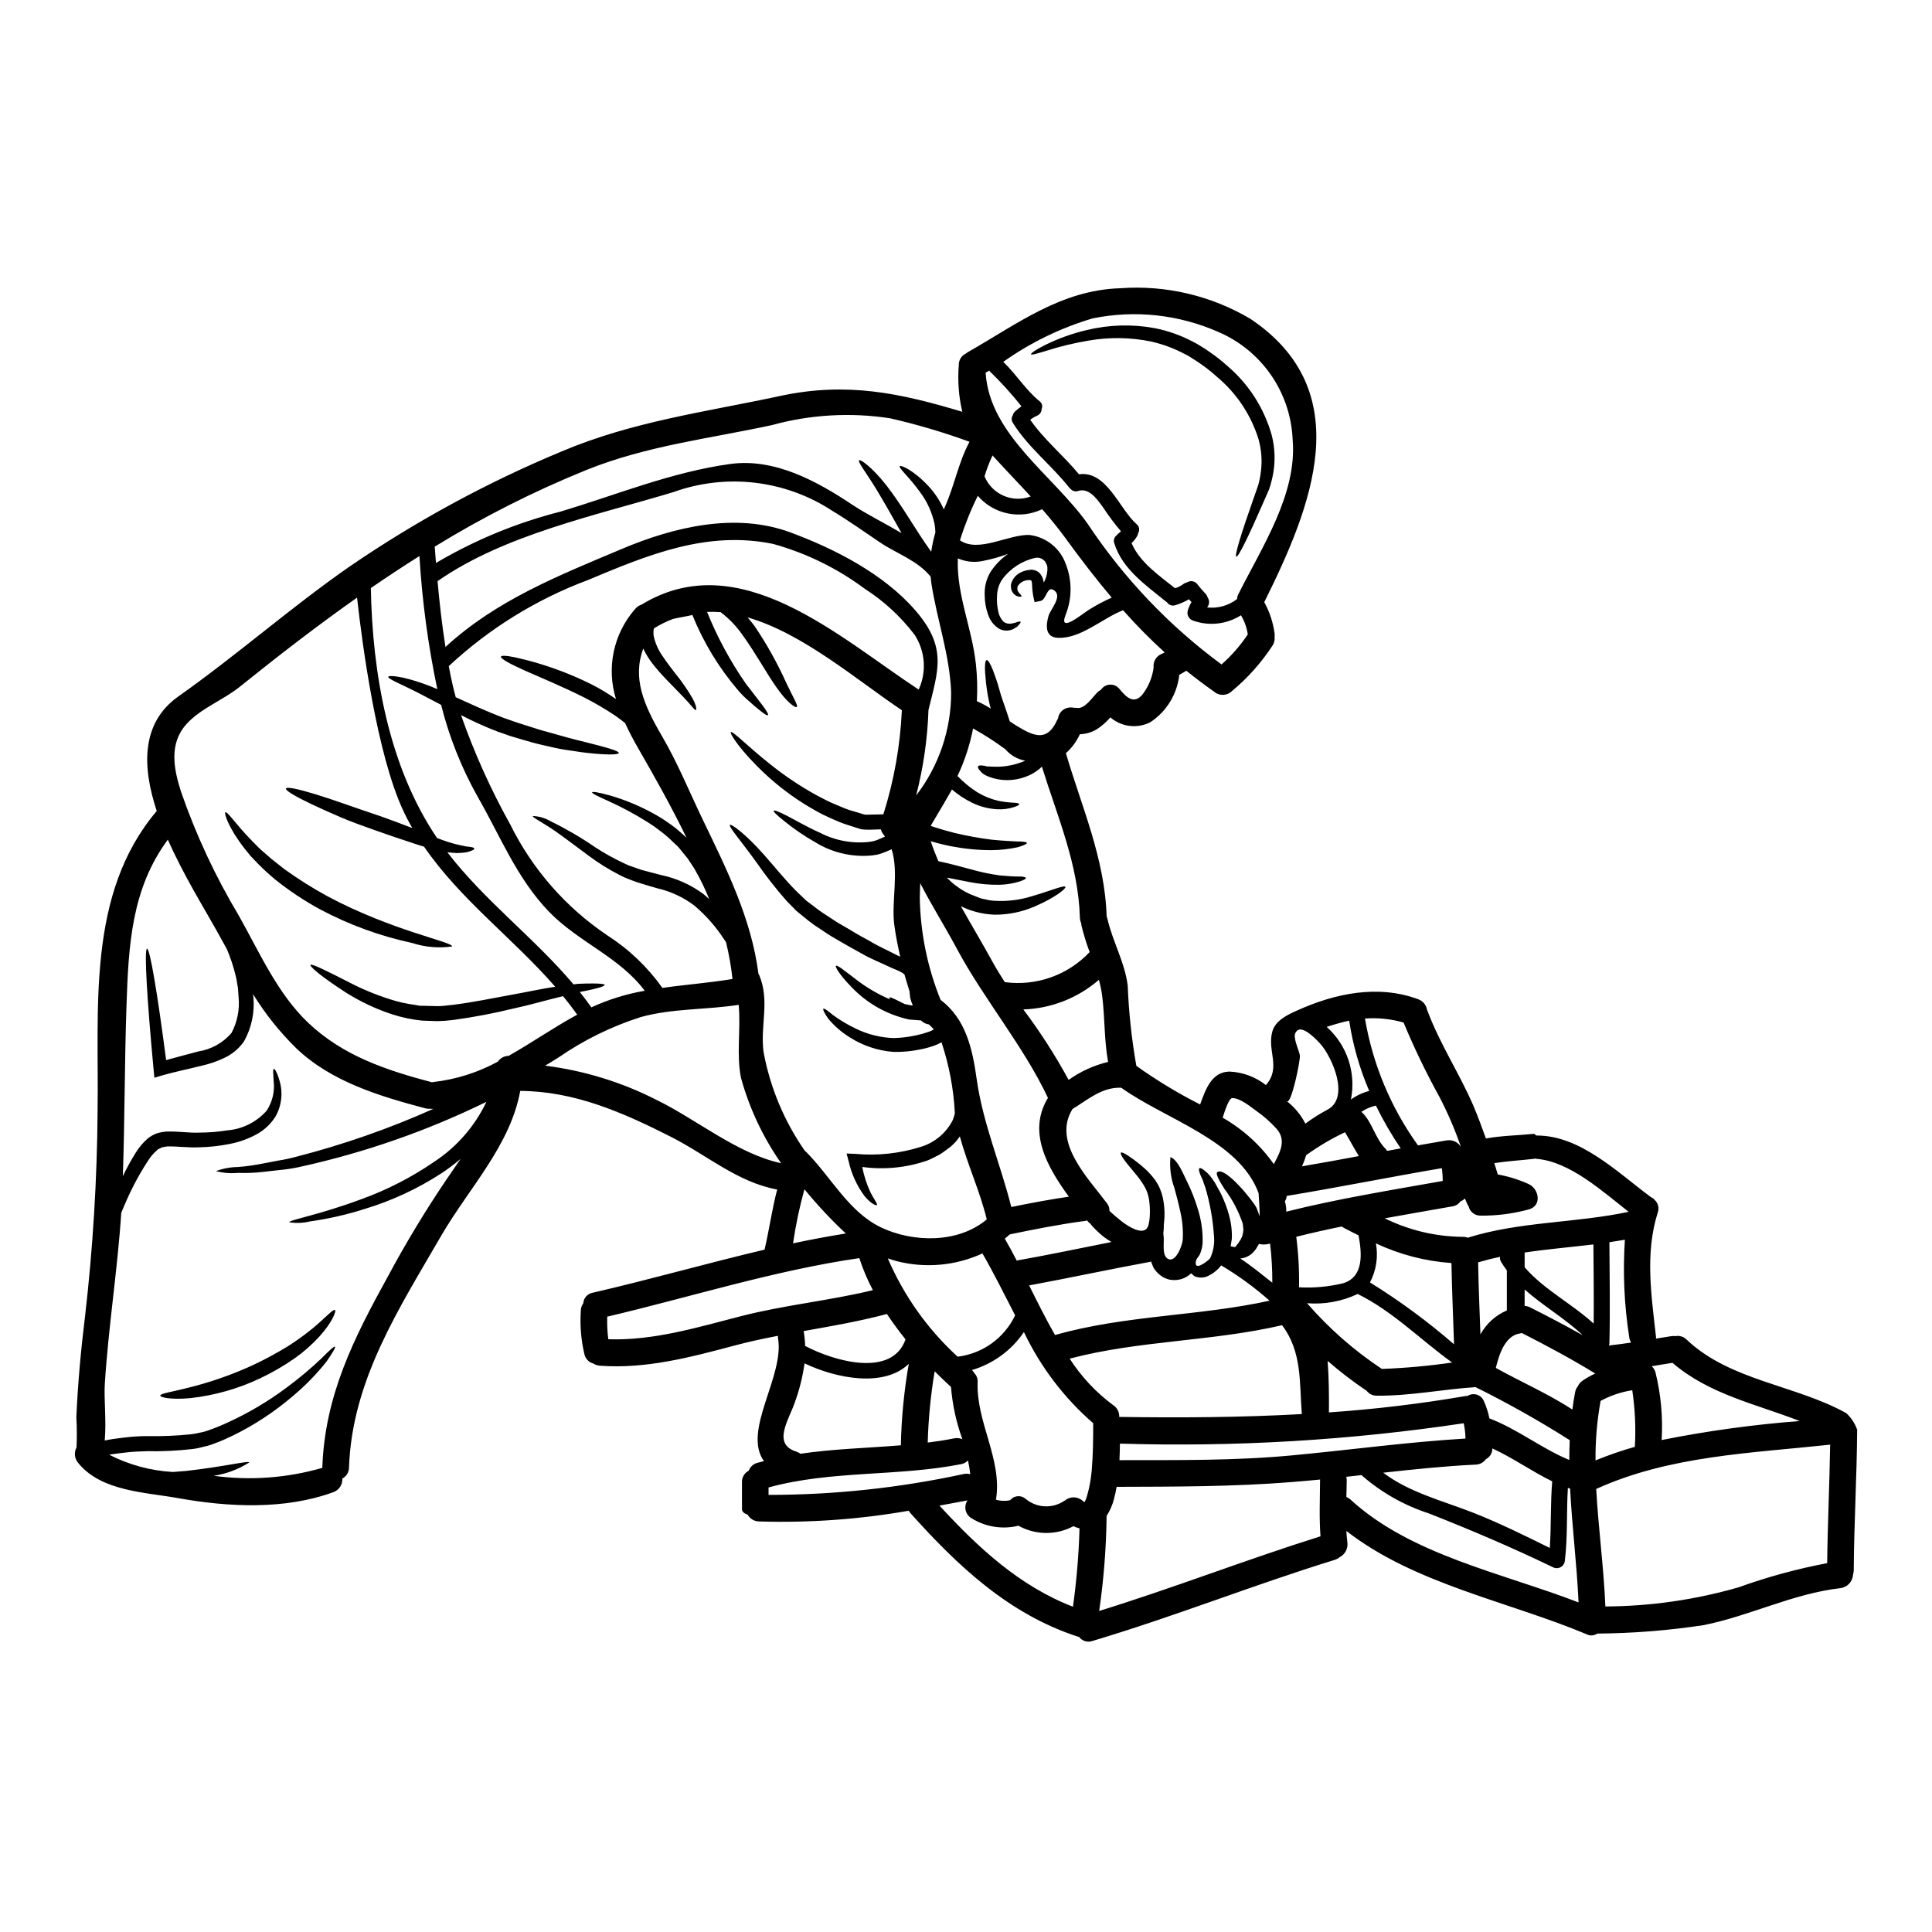 <?xml version="1.0" encoding="UTF-8"?>
<!-- Uploaded to: ICON Repo, www.svgrepo.com, Generator: ICON Repo Mixer Tools -->
<svg fill="#000000" width="800px" height="800px" version="1.1" viewBox="144 144 512 512" xmlns="http://www.w3.org/2000/svg">
 <g>
  <path d="m258.88 437.85c-0.289 0.027-0.582 0.02-0.867-0.023-0.422 0.035-0.844 0.004-1.254-0.094-12.066-3.207-24.891-7.027-34.18-15.867-4.406-4.309-8.27-9.141-11.504-14.387 0.023 0.234 0.047 0.449 0.07 0.707 0.391 4.09-0.473 8.199-2.477 11.785-1.344 1.93-3.184 3.461-5.324 4.434-1.859 0.883-3.812 1.555-5.82 2.004-3.769 0.945-7.262 1.652-10.488 2.57l-2.121 0.637-0.211-2.184c-1.766-18.809-2.523-31.918-1.742-32.012 0.789 0 2.781 11.996 5.066 29.52 2.781-0.789 5.637-1.508 8.508-2.285v-0.004c3.43-0.531 6.555-2.269 8.816-4.902 1.531-2.898 2.188-6.18 1.883-9.445-0.047-0.852-0.113-1.695-0.184-2.523-0.141-0.789-0.262-1.574-0.395-2.309v-0.004c-0.344-1.559-0.77-3.102-1.273-4.621-0.395-1.129-0.789-2.191-1.223-3.25-0.969-1.766-1.969-3.543-2.926-5.281-3.32-5.938-8.699-14.613-12.754-23.809-9.641 13.082-10.418 27.91-10.961 44.082-0.516 15.039-0.445 30.078-0.965 45.117 1.039-2.176 2.203-4.293 3.488-6.34 0.832-1.336 1.859-2.543 3.043-3.586 0.723-0.605 1.543-1.082 2.426-1.41 0.859-0.27 1.742-0.438 2.641-0.496 3.348-0.094 5.902 0.395 8.508 0.285v-0.004c2.519 0.004 5.035-0.191 7.523-0.59 4.043-0.316 7.805-2.191 10.488-5.231 1.504-2.289 2.164-5.035 1.859-7.758-0.117-2.051-0.262-3.227 0.047-3.32 0.211-0.07 0.875 0.965 1.484 3.086v-0.004c0.969 3.184 0.598 6.625-1.035 9.527-1.23 1.977-2.953 3.606-4.996 4.723-2.238 1.23-4.656 2.098-7.164 2.57-2.672 0.539-5.387 0.836-8.113 0.895-2.852 0.141-5.902-0.309-8.344-0.234v-0.004c-0.531 0.051-1.059 0.145-1.574 0.285-0.395 0.285-0.922 0.332-1.223 0.73-0.91 0.781-1.699 1.695-2.336 2.711-1.391 2.113-2.668 4.301-3.82 6.551-1.32 2.547-2.363 5-3.32 7.309-0.992 15.156-3.394 30.148-4.359 45.309-0.262 3.723 0.449 9.969-0.023 15.039 0.789-0.164 1.508-0.285 2.215-0.395l1.391-0.188 1.535-0.188h-0.004c2.031-0.262 4.078-0.395 6.129-0.395 3.824 0.078 7.648-0.078 11.453-0.469 0.848-0.094 1.691-0.242 2.523-0.449 0.855-0.145 1.691-0.383 2.496-0.707 1.645-0.574 3.258-1.23 4.836-1.969 5.488-2.504 10.699-5.586 15.535-9.195 3.293-2.426 6.434-5.055 9.402-7.871 2.074-2.121 3.301-3.203 3.516-3.043 0.211 0.16-0.613 1.605-2.309 4.035h-0.004c-2.637 3.301-5.598 6.336-8.84 9.051-4.805 4.121-10.105 7.617-15.785 10.41-1.574 0.754-3.32 1.574-5.023 2.168v0.004c-0.906 0.363-1.844 0.648-2.801 0.848-0.984 0.281-1.984 0.488-2.996 0.613-3.965 0.461-7.957 0.648-11.949 0.57-1.969 0.07-3.891 0.113-5.731 0.352l-1.391 0.164-1.484 0.188c-0.543 0.07-1.062 0.141-1.535 0.234 5.246 2.688 11 4.246 16.887 4.578l3.434-0.27c10.348-1.152 16.641-2.805 16.809-2.262v-0.004c-2.863 1.836-6.082 3.043-9.445 3.543 9.641 1.316 19.453 0.602 28.801-2.098v-0.07c0.66-19.094 8.344-34.293 17.352-50.609 4.762-8.883 9.977-17.516 15.629-25.859 1.223-1.766 2.453-3.543 3.652-5.324-1.582 1.328-3.234 2.57-4.949 3.723-6.305 4.113-13.164 7.312-20.367 9.5-4.75 1.52-9.621 2.629-14.562 3.324-1.805 0.438-3.676 0.52-5.512 0.234 0-0.66 7.617-1.84 19.188-6.152h0.004c6.797-2.465 13.25-5.785 19.211-9.879 5.981-3.93 10.766-9.422 13.84-15.887-15.848 7.754-32.574 13.57-49.812 17.32-1.586 0.336-3.191 0.582-4.809 0.727-1.531 0.164-2.977 0.332-4.328 0.496h-0.004c-2.281 0.27-4.582 0.363-6.879 0.285-1.961 0.188-3.941 0.027-5.848-0.473 1.848-0.688 3.805-1.055 5.777-1.082 2.262-0.176 4.516-0.492 6.738-0.945 1.301-0.234 2.688-0.496 4.148-0.789 1.559-0.242 3.102-0.574 4.621-0.992 12.461-3.199 24.629-7.449 36.371-12.703zm158.44-139.98c-0.082-0.066-0.18-0.109-0.281-0.117-1.211-0.141-2.402 0.363-3.152 1.32-0.426 0.621-0.367 1.453 0.145 2.004 0.395 0.496 0.75 0.73 0.68 0.941-0.043 0.117-0.516 0.262-1.32-0.094h0.004c-0.512-0.254-0.93-0.672-1.184-1.184-0.371-0.766-0.414-1.652-0.117-2.449 0.352-0.926 0.988-1.719 1.816-2.266 0.441-0.297 0.926-0.523 1.434-0.68 0.551-0.188 1.121-0.305 1.699-0.355 0.879-0.059 1.746 0.238 2.402 0.824 0.578 0.602 0.961 1.367 1.086 2.191 0.023 0.141 0.047 0.262 0.07 0.395 0.555-1 0.883-2.109 0.965-3.25v-0.789c-0.02-0.223-0.066-0.445-0.141-0.66l-0.285-0.516-0.137-0.332-0.234-0.234c-0.602-0.648-1.492-0.945-2.363-0.789-3.551 0.773-6.695 2.816-8.84 5.75-0.832 1.262-1.297 2.734-1.34 4.246-0.102 1.422 0.008 2.856 0.324 4.246 0.199 1.02 0.691 1.961 1.418 2.707 0.582 0.43 1.316 0.602 2.027 0.473 0.332-0.07 0.633-0.141 0.918-0.188 0.309-0.117 0.566-0.188 0.789-0.262 0.426-0.117 0.684-0.141 0.754-0.023s-0.047 0.355-0.332 0.684c-0.176 0.219-0.363 0.422-0.566 0.617-0.285 0.188-0.66 0.395-1.082 0.656-1.176 0.535-2.535 0.5-3.68-0.094-1.375-0.859-2.406-2.168-2.922-3.703-0.609-1.668-0.922-3.43-0.922-5.207-0.105-2.156 0.43-4.297 1.531-6.156 1.238-1.883 2.82-3.512 4.668-4.805-2.211 0.832-4.492 1.473-6.812 1.91-2.191 0.441-4.461 0.195-6.508-0.707-0.375 9.645 3.727 18.316 4.785 28.004h0.004c0.355 3.266 0.441 6.559 0.258 9.84 1.273 0.562 2.504 1.219 3.676 1.969-0.07-0.281-0.164-0.586-0.234-0.871-0.477-2.027-0.824-4.082-1.035-6.152-0.395-3.543-0.355-5.731 0.188-5.824s1.484 1.938 2.57 5.188c0.586 1.625 0.965 3.543 1.766 5.727 0.59 1.629 1.199 3.445 1.789 5.305 0.637 0.426 1.246 0.852 1.887 1.223 4.723 2.902 8.133 4.172 10.727-1.695 0.047-0.094 0.117-0.164 0.164-0.262l0.004 0.004c0.207-1.746 1.73-3.031 3.488-2.945 0.285-0.008 0.57 0.023 0.848 0.094 0.23-0.016 0.457-0.008 0.688 0.023 2.027 0.352 4.008-2.688 5.394-4.106 0.277-0.277 0.594-0.504 0.945-0.68 0.535-0.824 1.438-1.34 2.418-1.383 0.984-0.043 1.926 0.395 2.527 1.172 1.793 2.191 3.797 4.148 6.062 1.461v-0.004c1.602-2.078 2.625-4.539 2.969-7.137-0.176-1.379 0.492-2.727 1.695-3.422 0.426-0.188 0.828-0.395 1.227-0.613h0.004c-3.875-3.523-7.555-7.25-11.023-11.172-5.398 2.074-11.27 7.637-17.32 7.305-3.344-0.164-3.18-3.227-2.43-5.82 0.496-1.695 3.492-4.856 1.766-6.508-2.144-2.027-2.238 2.191-3.84 2.547-0.023 0-1.625 0.332-1.625 0.332l-0.355-1.574h0.004c-0.199-1.16-0.309-2.336-0.332-3.512-0.082-0.359-0.168-0.57-0.168-0.617zm218.84 225.14c-0.07 12.398-0.828 24.754-0.898 37.152 0 0.375-0.062 0.75-0.184 1.105-0.09 1.859-1.504 3.383-3.352 3.609-12.633 1.461-23.902 7.328-36.254 9.805-9.332 1.418-18.754 2.164-28.195 2.238-0.82 0.57-1.891 0.645-2.781 0.188-20.602-8.66-45.703-13.344-63.691-27.391 0.07 1.012 0.117 2.004 0.262 3.016h-0.004c0.234 1.582-0.555 3.141-1.969 3.891-0.402 0.332-0.867 0.59-1.363 0.754-21.57 6.648-42.547 15.039-64.234 21.5h-0.004c-1.289 0.457-2.727 0.016-3.539-1.082-0.137-0.02-0.266-0.051-0.395-0.094-18.223-5.945-31.781-18.742-44.297-32.719v-0.004c-0.168-0.191-0.316-0.395-0.449-0.613-13.117 2.297-26.441 3.246-39.754 2.832-1.219-0.047-2.328-0.727-2.922-1.793-0.871-0.285-1.508-0.754-1.508-1.465v-7.086 0.004c-0.066-1.309 0.645-2.527 1.812-3.113 0.363-1.027 1.211-1.805 2.266-2.078 0.566-0.164 1.156-0.309 1.742-0.449-5.797-8.062 5.512-22.512 3.727-32.621-0.02-0.195-0.027-0.391-0.023-0.59-3.797 0.727-7.57 1.531-11.293 2.523-11.789 3.148-23.668 6.316-35.949 5.394l0.004 0.004c-0.613-0.059-1.203-0.262-1.723-0.59-1.113-0.316-1.984-1.191-2.285-2.312-0.91-3.777-1.242-7.672-0.992-11.547-0.012-0.754 0.219-1.488 0.66-2.098 0.094-1.395 1.125-2.547 2.5-2.793 15.25-3.512 30.309-7.824 45.539-11.414 1.25-5.348 1.969-10.703 3.348-15.934-10.535-1.934-18.695-9.172-28.098-13.934-12.777-6.484-25.551-12.113-40-12.203-2.641 14.496-13.578 25.719-20.91 38.328-11.219 19.379-23.668 38.375-24.465 61.453l-0.004 0.004c0.008 1.234-0.672 2.371-1.766 2.949 0.102 1.598-0.871 3.07-2.383 3.606-12.895 4.723-27.84 3.965-41.184 1.574-8.723-1.574-20.18-1.789-26.309-9.172-1.086-1.152-1.312-2.871-0.562-4.266 0.121-2.668 0.102-5.34-0.051-8.008 0.395-8.887 1.199-17.711 2.281-26.543h0.004c2.106-18.188 3.223-36.477 3.348-54.781 0.395-27.137-2.949-57.352 15.676-79.324-3.894-11.742-4.219-23.359 5.797-30.41 15.535-10.961 29.797-23.598 45.402-34.441l0.004 0.004c17.582-12.035 36.355-22.223 56.027-30.41 18.836-7.988 38.215-10.488 58.012-14.734 17.711-3.816 31.918-0.703 48.23 4.195h0.004c-0.953-4.059-1.262-8.242-0.922-12.398-0.027-1.285 0.699-2.465 1.863-3.019 0.148-0.125 0.305-0.242 0.469-0.348 13.18-7.5 24.684-16.457 40.426-16.973h0.004c12.059-0.883 24.105 1.945 34.512 8.109 28.762 19.285 16.137 49.988 3.676 75.078 1.438 2.613 2.375 5.477 2.754 8.438 0.016 0.242 0.008 0.488-0.023 0.73 0.102 0.777-0.066 1.566-0.473 2.238-2.984 4.594-6.648 8.707-10.867 12.203-1.332 1.277-3.438 1.289-4.781 0.023-0.023-0.031-0.059-0.047-0.094-0.047-2.523-1.77-4.902-3.586-7.191-5.422-0.047 0.047-0.094 0.07-0.141 0.117-0.543 0.355-1.129 0.66-1.695 0.969l-0.004-0.004c-0.559 5.141-3.387 9.758-7.707 12.598-3.457 1.738-7.625 1.227-10.559-1.301-1.047 1.211-2.254 2.269-3.586 3.148-1.367 0.816-2.914 1.27-4.504 1.32-0.871 1.914-2.129 3.621-3.699 5.019 4.242 14.402 10.324 27.945 10.797 43.258 0.074 0.176 0.141 0.359 0.188 0.543 1.367 6.059 4.621 11.57 5.394 17.746l0.004 0.004c0.277 7.09 1.035 14.152 2.262 21.145 0.02 0.051 0.027 0.105 0.023 0.164 5.371 3.828 11.02 7.25 16.902 10.234 1.441-3.891 2.949-8.605 7.758-8.719 3.523 0.152 6.91 1.402 9.684 3.582 4.102-4.723 0.262-9.027 1.695-14.191 0.789-2.898 3.988-4.43 6.484-5.539 10.094-4.574 21.5-6.981 32.176-3.019h0.004c1.23 0.438 2.125 1.516 2.332 2.805 0.047 0.094 0.094 0.188 0.141 0.309 3.277 8.77 8.461 16.57 12.168 25.152 1.18 2.781 2.258 5.754 3.297 8.629 4.172-0.75 8.414-0.789 12.66-1.223 0.285-0.023 0.566 0.449 0.828 0.449h0.07c11.453 0 21.215 9.664 30.055 16.238 0.469 0.355 0.824 0.332 1.059 0.789v-0.004c0.961 0.832 1.309 2.172 0.871 3.367-3.422 10.844-1.695 21.898-0.473 32.934h0.004c0.012 0.164 0.012 0.328 0 0.492 1.367-0.207 2.711-0.445 4.078-0.656h-0.004c0.348-0.051 0.695-0.051 1.039 0 1.09-0.215 2.211 0.129 2.992 0.914 11.551 10.938 28.734 11.977 42.289 19.473 1.355 1.23 2.371 2.789 2.949 4.527zm-7.941 35.266c0.117-10.465 0.633-20.938 0.789-31.426-20.934 2.262-42.57 2.902-61.996 11.742 0.566 10.395 2.004 20.789 2.43 31.137h-0.004c11.965-0.059 23.863-1.773 35.359-5.09 7.625-2.75 15.457-4.883 23.418-6.383zm-7.238-37.672c-11.617-4.527-24.07-7.086-33.754-15.441-1.84 0.285-3.676 0.59-5.512 0.898h-0.004c0.469 0.422 0.812 0.969 0.992 1.574 1.457 5.879 2.016 11.941 1.648 17.988 12.098-2.418 24.328-4.098 36.625-5.039zm-43.727 6.836c0.289-5.016 0.059-10.047-0.688-15.016-2.938 0.457-5.777 1.414-8.391 2.832-0.941 5.199-1.391 10.48-1.344 15.766 3.402-1.391 6.883-2.594 10.422-3.602zm-0.992-27.625c-0.285-0.484-0.461-1.02-0.52-1.574-1.316-8.5-1.695-17.113-1.129-25.695-1.371 0.234-2.734 0.445-4.102 0.656 0.047 8.934 0.211 17.871 0 26.828-0.027 0.184-0.066 0.367-0.121 0.543 1.957-0.207 3.914-0.496 5.871-0.777zm-9.922-5.023c0.07-7-0.023-14-0.07-21.004-6.082 0.73-12.203 1.25-18.223 2.144v3.914c5.113 5.902 12.465 9.602 18.293 14.926zm9.285-29.629c-7.086-5.562-15.578-13.273-24.324-14.047h-0.004c-0.156-0.012-0.316-0.035-0.469-0.074-0.141 0.035-0.285 0.059-0.426 0.074-3.488 0.395-6.953 0.586-10.395 1.129 0.309 1.016 0.637 2.004 0.922 2.996h-0.004c2.781 0.5 5.488 1.34 8.062 2.496 2.922 1.223 3.769 5.938 0 6.809v0.004c-4.148 1.121-8.434 1.66-12.73 1.605-1.469-0.023-2.734-1.043-3.066-2.477-0.105-0.141-0.199-0.293-0.281-0.449l-0.703-1.625c-0.328 0.352-0.73 0.625-1.184 0.785-0.477 0.707-1.23 1.176-2.074 1.301-6.012 1.059-11.996 2.098-17.984 3.18 6.406 3.156 13.438 4.832 20.578 4.906 0.484-0.027 0.965 0.055 1.414 0.234 13.855-4.344 28.5-3.848 42.668-6.867zm-12.281 44.766c1.078-0.746 2.223-1.391 3.414-1.93-6.297-3.863-12.848-7.375-19.445-10.727h0.004c-0.148 0.043-0.297 0.074-0.449 0.094-4.031 0.543-5.613 5.656-6.461 9.148 6.742 3.746 13.836 6.836 20.293 11.02 0.188-1.535 0.426-3.09 0.73-4.621h0.004c0.09-0.547 0.328-1.059 0.684-1.484 0.262-0.605 0.684-1.125 1.227-1.5zm-1.012 58.723c-0.449-10.066-1.723-20.109-2.238-30.148-0.188-0.07-0.395-0.141-0.59-0.211-0.395 6.41-0.023 12.801-0.789 19.188v-0.004c-0.023 0.754-0.438 1.441-1.09 1.816s-1.453 0.383-2.113 0.023c-10.844-5.231-21.648-9.84-32.816-14.238-6.594-2.125-12.684-5.582-17.895-10.156-1.344 0.137-2.684 0.305-4.008 0.445h0.004c0.055 0.293 0.086 0.594 0.094 0.895 0 1.484-0.047 2.973-0.094 4.457 0.418 0.168 0.801 0.406 1.133 0.707 15.941 14.664 40.223 19.445 60.402 27.227zm-2.453-37.742c0-1.742 0.047-3.512 0.117-5.254-8.07-5.117-16.402-9.809-24.965-14.051-8.746 0.566-17.375 2.363-26.168 2.262-1.039 0.031-2.027-0.441-2.66-1.27-3.617-2.43-7.082-5.082-10.371-7.945 0.352 4.527 0.375 9.074 0.352 13.645v0.004c12.129-0.832 24.207-2.277 36.188-4.332 0.172-0.02 0.344-0.027 0.516-0.023 0.742-0.48 1.66-0.605 2.504-0.344 0.844 0.266 1.523 0.895 1.855 1.715 0.66 1.465 1.148 3 1.465 4.574 7.473 2.84 13.859 8.004 21.168 11.02zm-10.352-40.426c4.691 2.363 9.359 4.809 13.934 7.379-4.762-4.481-10.559-7.824-15.418-12.137v4.359c0.52 0.023 1.023 0.16 1.484 0.398zm5.188 63.742c0.395-5.902 0.141-11.766 0.637-17.656-5.422-2.641-10.371-6.199-15.867-8.723h0.004c0.016 1.203-0.652 2.309-1.723 2.856-0.617 0.879-1.613 1.41-2.688 1.434-8.203 0.395-16.359 1.246-24.512 2.144 6.836 5.207 15.77 7.445 23.668 10.535 6.996 2.738 13.758 6.086 20.48 9.41zm-11.387-62.941v-10.629 0.004c-0.555-0.723-1.066-1.48-1.531-2.266-0.25-0.391-0.344-0.859-0.258-1.316-1.969 0.395-3.891 0.895-5.82 1.461 0.094 6.363 0.395 12.73 0.613 19.094 1.551-2.844 4.016-5.078 6.996-6.348zm-10.957 33.945c-0.027-1.363-0.184-2.723-0.473-4.055-30.148 4.519-60.641 6.328-91.109 5.398-0.023 1.465-0.047 2.926-0.117 4.383 15.227-0.023 30.598 0.164 45.758-1.27 15.32-1.438 30.57-3.535 45.941-4.457zm-1.273-77.391c0.023 0.023 0.023 0.047 0.047 0.047h-0.004c-1.559-4.516-3.449-8.91-5.652-13.152-3.539-6.402-6.719-12.996-9.527-19.75-3.32-0.957-6.785-1.316-10.234-1.062 2.059 12.129 6.863 23.625 14.047 33.613 2.523-0.445 5.047-0.895 7.594-1.32 1.457-0.246 2.918 0.391 3.727 1.625zm-1.766 52.402c-0.211-7.168-0.566-14.336-0.684-21.523l-0.004 0.004c-6.938-0.488-13.719-2.254-20.012-5.211 0.648 3.527 0.094 7.172-1.574 10.348 7.848 4.859 15.293 10.34 22.27 16.387zm-2.996-43.297-0.004 0.004c0.004-1.129-0.074-2.254-0.234-3.371-13.719 2.332-27.367 5.09-41.109 7.352v0.004c-0.035 0.5-0.199 0.988-0.473 1.41 0.152 0.574 0.262 1.16 0.332 1.75 0.023 0.352 0.023 0.68 0.023 1.012 13.668-3.426 27.578-5.672 41.473-8.141zm2.496 48.145c-8.391-6.035-15.676-13.551-25.031-18.172-4.184 1.977-8.809 2.82-13.414 2.453 5.75 6.629 12.371 12.453 19.68 17.316 0.031 0.039 0.07 0.07 0.117 0.094 6.242-0.23 12.465-0.797 18.648-1.691zm-17.23-56.094c1.203-0.211 2.406-0.449 3.609-0.66-2.465-3.613-4.664-7.406-6.578-11.34-1.375 0.305-2.68 0.867-3.848 1.652 2.734 2.426 3.586 6.879 6.269 9.664h0.004c0.207 0.207 0.391 0.438 0.543 0.684zm-11.629 35.074c5.469-1.695 4.973-7.848 4.055-12.684-1.25-0.609-2.5-1.27-3.75-1.91v0.004c-0.238-0.129-0.469-0.281-0.684-0.449-4.031 0.828-8.062 1.723-12.07 2.734v0.004c0.574 4.434 0.82 8.906 0.73 13.379 3.938 0.219 7.887-0.145 11.719-1.078zm2.027-48.676c1.465-1.055 3.109-1.828 4.852-2.285-2.555-5.957-4.34-12.215-5.305-18.621-0.852 0.164-1.695 0.395-2.523 0.613-1.152 0.328-2.309 0.656-3.441 1.035h0.004c5.398 4.828 7.84 12.156 6.422 19.258zm2.106 14.984c-1.652-2.754-3.609-6.316-3.656-6.316-3.559 1.664-6.949 3.664-10.137 5.961-0.047 0.023-0.094 0.023-0.141 0.047v0.004c-0.305 1.031-0.684 2.039-1.129 3.016 5.027-0.863 10.039-1.758 15.062-2.711zm-8.461-12.227c6.269-3.09 1.344-14.004-1.605-17.352-0.871-1.016-4.434-4.856-6.129-3.793v0.004c-0.621 0.449-0.914 1.219-0.754 1.965 0.141 1.574 1.152 3.606 1.32 4.723 0.188 1.199-2.262 13.125-3.441 12.137v0.004c2.051 1.598 3.723 3.625 4.902 5.938 1.809-1.348 3.715-2.559 5.707-3.625zm-1.816 98.109c0-0.07 0.023-0.117 0.023-0.164-2.477 0.234-4.953 0.473-7.426 0.66-15.465 1.246-31.023 1.223-46.508 1.27-0.188 1.062-0.395 2.121-0.684 3.148v0.004c-0.402 1.613-1.066 3.152-1.969 4.551-0.102 8.43-0.762 16.844-1.969 25.188 19.754-6.106 38.965-13.602 58.648-19.777-0.375-4.953-0.141-9.879-0.117-14.879zm-4.832-17.516c-0.66-8.367 0.117-16.453-5.234-23.551-18.551 4.328-37.855 4.008-56.285 8.863v0.004c3.074 4.785 6.996 8.973 11.57 12.352 1.031 0.68 1.621 1.855 1.555 3.09 16.145 0.234 32.293 0.148 48.395-0.758zm-16.785-217.34c6.152-12.309 15.578-26.496 14.355-40.852-0.246-6.137-2.227-12.074-5.711-17.133-3.481-5.055-8.324-9.023-13.969-11.441-10.461-4.621-22.098-5.883-33.305-3.606-8.484 2.516-16.496 6.406-23.715 11.527 3.441 3.254 5.902 7.402 9.617 10.422h-0.004c0.656 0.457 0.895 1.32 0.566 2.051 0 0.695-0.379 1.336-0.988 1.672-0.723 0.324-1.41 0.719-2.051 1.18 3.703 5.328 8.816 9.477 12.941 14.477 7.332-1.062 10.703 9.215 15.277 13.223h-0.004c0.715 0.57 0.883 1.59 0.395 2.363-0.031 0.277-0.121 0.543-0.262 0.785-0.383 0.691-0.887 1.316-1.48 1.84 2.121 5.07 7.328 8.629 11.523 11.973 0.773-0.219 1.5-0.578 2.144-1.059 0.316-0.238 0.68-0.406 1.062-0.496 0.812-0.516 1.879-0.387 2.547 0.305 0.734 0.965 1.523 1.883 2.363 2.758 0.246 0.266 0.422 0.59 0.516 0.941 0.578 0.801 0.52 1.902-0.141 2.641 2.836 0.328 5.688-0.469 7.945-2.219 0.027-0.473 0.156-0.934 0.375-1.352zm9.355 151.1c1.695-3.148 3.469-6.461 0.613-9.496h0.004c-1.5-1.641-3.168-3.121-4.977-4.41-1.672-1.18-4.504-3.633-6.672-3.586-0.824 0.023-1.84 3.066-2.519 5.188 5.367 3.059 9.996 7.258 13.555 12.305zm-0.395 31.445h0.004c0.016-3.465-0.18-6.93-0.586-10.371-0.16 0.02-0.32 0.051-0.473 0.094-0.824 0.195-1.68 0.188-2.5-0.023l-0.164 0.328-0.332 0.543-0.309 0.52v0.004c-0.172 0.238-0.359 0.465-0.562 0.68-0.91 1.039-2.188 1.68-3.562 1.793 2.965 1.953 5.699 4.219 8.504 6.434zm-3.371-17.535c0.023-0.66 0.023-1.371-0.023-2.168-0.07-1.465-0.164-2.828-0.234-4.035-5.117-14.023-24.844-19.633-36.395-27.945-5.07-0.211-8.793 3.109-12.918 5.633-5.418 8.699 3.984 18.148 9.125 24.984 0.461 0.574 0.695 1.293 0.66 2.027 0.988 0.922 2.074 1.863 3.227 2.754 2.191 1.719 5.281 3.371 6.602 1.969 0.277-0.32 0.465-0.711 0.543-1.129 0.168-0.688 0.27-1.391 0.309-2.098 0.09-1.453 0.035-2.914-0.164-4.359-0.086-0.637-0.238-1.262-0.449-1.867-0.172-0.566-0.41-1.113-0.711-1.625-0.582-1.004-1.242-1.965-1.965-2.875-1.391-1.746-2.664-3.148-3.441-4.242s-1.086-1.77-0.898-1.969c0.188-0.195 0.898 0.141 1.969 0.852 1.547 1.035 3.019 2.176 4.406 3.418 1.012 0.93 1.926 1.957 2.738 3.066 0.945 1.379 1.613 2.934 1.969 4.57 0.367 1.711 0.52 3.461 0.445 5.211-0.023 0.59-0.094 1.203-0.164 1.82v-0.004c0.008 0.859-0.039 1.715-0.141 2.566 0.023 0.188 0.047 0.355 0.07 0.543 0.234 1.484-0.473 4.879 0.918 5.938 2.121 1.652 3.988-3.18 4.152-4.805 0.152-2.492-0.055-4.992-0.613-7.426-0.496-2.363-1.086-4.504-1.574-6.316-0.965-2.644-1.328-5.469-1.066-8.266 1.969 0.754 3.394 4.504 4.289 6.269h0.004c1.23 2.465 2.242 5.039 3.019 7.684 0.793 2.547 1.207 5.199 1.223 7.871 0.055 1.289-0.168 2.578-0.66 3.769-0.422 1.016-1.27 1.367-1.18 2.688 0.164 1.719 3.543-1.016 3.816-1.465v0.004c0.887-1.871 1.238-3.953 1.016-6.012-0.289-4.332-1.055-8.617-2.289-12.777-0.262-0.68-0.496-1.344-0.684-1.934-0.262-0.59-0.52-1.105-0.684-1.531-0.328-0.898-0.422-1.441-0.188-1.602 0.23-0.16 0.73 0.094 1.441 0.68l-0.004 0.004c0.453 0.352 0.871 0.75 1.25 1.18 0.426 0.539 0.898 1.18 1.395 1.934 0.254 0.426 0.492 0.895 0.75 1.367v-0.004c0.629 1.066 1.184 2.18 1.648 3.328 0.707 1.648 1.262 3.363 1.652 5.117 0.242 1.094 0.391 2.207 0.445 3.324 0.035 0.613 0.035 1.227 0 1.84-0.094 0.609-0.184 1.246-0.305 1.887v-0.004c0.383 0.133 0.781 0.211 1.184 0.238 0.508-0.551 0.957-1.148 1.34-1.793 0.395-0.605 0.652-1.289 0.758-2.004 0.023-0.262 0.07-0.543 0.094-0.754 0.023-0.211-0.023-0.332-0.047-0.496-0.02-0.41-0.066-0.82-0.141-1.223-1.109-3.277-2.734-6.359-4.812-9.125-1.574-2.406-2.383-4.125-1.934-4.457 2.098-1.672 9.785 7.941 10.441 9.523l0.004 0.004c0.309 0.734 0.574 1.484 0.801 2.246zm-3.148-154.29v-0.094h0.004c-0.262-1.758-0.871-3.449-1.789-4.973-3.769 2.394-8.426 2.922-12.637 1.434-1.109-0.34-1.758-1.484-1.484-2.613 0.234-0.812 0.574-1.586 1.012-2.309-0.23-0.262-0.445-0.496-0.656-0.754v-0.004c-1.145 0.664-2.367 1.191-3.633 1.578-0.848 0.285-1.781-0.055-2.238-0.824-0.066-0.047-0.137-0.07-0.207-0.117-5.305-4.328-11.598-8.605-13.723-15.465-0.305-0.824 0.012-1.75 0.754-2.219 0.07-0.07 0.094-0.188 0.188-0.262l0.004 0.004c0.289-0.219 0.562-0.457 0.82-0.707-1.719-2.019-3.312-4.144-4.762-6.367-1.531-2.074-3.629-5.231-6.578-4.328-0.695 0.262-1.477 0.062-1.969-0.492-0.094-0.094-0.188-0.117-0.281-0.234-4.723-6.035-10.984-10.75-15.062-17.32h0.004c-0.418-0.613-0.418-1.414 0-2.027 0.078-0.363 0.27-0.691 0.539-0.945 0.543-0.512 1.125-0.984 1.742-1.41-2.652-3.332-5.516-6.488-8.578-9.449-0.309 0.188-0.613 0.395-0.922 0.543 1.012 16.453 17.82 27.082 27.012 40l0.004 0.004c9.559 14.422 21.574 27.051 35.504 37.316 2.66-2.344 5-5.027 6.965-7.981zm5.801 176.58h0.004c-3.973-3.512-8.266-6.644-12.82-9.355-0.262 0.305-0.52 0.609-0.789 0.895-0.75 0.75-1.617 1.371-2.57 1.84-1.109 0.574-2.418 0.645-3.582 0.188l-0.117-0.047c-0.297-0.227-0.582-0.469-0.852-0.73-0.023-0.023-0.023-0.047-0.047-0.07-1.379 1.352-3.293 2-5.207 1.77-0.52-0.047-1.031-0.18-1.508-0.395-0.508-0.176-0.98-0.441-1.395-0.789-0.66-0.484-1.234-1.082-1.695-1.766l-0.023-0.047c0.023 0.023-0.164-0.234-0.188-0.262v-0.047l-0.07-0.141-0.117-0.309-0.234-0.586h-0.004c-0.086-0.168-0.145-0.352-0.164-0.543-0.094 0.023-0.184 0.07-0.281 0.094-10.703 1.969-21.355 4.266-32.059 6.246 2.168 4.383 4.406 8.863 6.856 13.152 18.59-5.309 38.086-4.965 56.895-9.113zm-41.906-15.551c-0.68-0.422-1.391-0.871-2.074-1.391v0.004c-1.336-1.07-2.559-2.269-3.652-3.582-0.289-0.211-0.547-0.465-0.754-0.758-0.227 0.094-0.465 0.148-0.707 0.164-6.648 0.875-13.227 2.191-19.777 3.543-0.395 0.395-0.875 0.754-1.297 1.133 1.059 1.84 2.121 3.793 3.148 5.797 8.402-1.488 16.746-3.258 25.113-4.91zm-0.891-47.73c-1.062-5.824-0.828-11.621-1.574-17.562h-0.004c-0.188-1.418-0.48-2.82-0.867-4.195-5.574 4.836-12.641 7.606-20.016 7.848 4.453 5.922 8.465 12.164 12 18.672 3.148-2.242 6.699-3.859 10.461-4.762zm-5.07-119.84c1.934-1.207 3.949-2.277 6.031-3.207-4.266-5.043-8.344-10.371-12.492-16.074-1.887-2.57-3.891-5-5.938-7.356v-0.004c-5.836 2.812-12.832 1.359-17.066-3.543-1.875 3.801-3.457 7.742-4.723 11.785 4.977 3.492 13.105-1.766 18.598-1.391v0.004c4.363 0.602 8.02 3.594 9.477 7.754 1.676 4.328 1.645 9.133-0.094 13.438-1.926 5.027 4.438-0.301 6.207-1.406zm0.73 228.11c0.355-4.172 0.395-8.344 0.395-12.516v-0.004c-7.719-6.703-13.969-14.93-18.363-24.164-3.289 4.852-8.156 8.41-13.773 10.07 0.254 0.25 0.477 0.535 0.656 0.848 0.609 0.645 0.918 1.516 0.852 2.402-0.395 10.656 6.625 20.508 4.856 31.117 1.219 0.352 2.504 0.398 3.746 0.141 0.477-0.605 1.176-0.988 1.941-1.07 0.766-0.078 1.527 0.156 2.117 0.648 2.906 2.481 7.109 2.723 10.277 0.586l0.152-0.059c1.359-1.176 3.379-1.164 4.723 0.023 0.156 0.141 0.324 0.273 0.496 0.395 0.262-0.445 0.469-0.918 0.613-1.414 0.672-2.285 1.113-4.633 1.312-7.008zm-0.543-137.37c-0.867-2.297-1.59-4.641-2.168-7.023-0.047-0.211-0.07-0.422-0.07-0.637-0.223-0.465-0.344-0.973-0.355-1.484-0.395-14.121-5.965-26.766-10.062-40.004v-0.004c-1.254 1.215-2.762 2.141-4.41 2.715-3.102 1.156-6.519 1.148-9.617-0.023-0.547-0.215-1.074-0.477-1.574-0.789-0.293-0.262-0.566-0.547-0.82-0.848-0.449-0.496-0.613-0.898-0.496-1.133 0.117-0.234 0.566-0.309 1.223-0.211 0.395 0.043 0.781 0.121 1.156 0.234 0.426 0.047 0.871 0 1.32 0.047 2.519 0.156 5.047-0.195 7.426-1.035 0.473-0.137 0.93-0.32 1.367-0.543-2.051-0.359-3.914-1.426-5.258-3.019-2.731-2.019-5.59-3.859-8.559-5.508-0.848 4.352-2.234 8.582-4.125 12.594 1.578 1.656 3.352 3.109 5.281 4.332 1.711 1.027 3.57 1.785 5.512 2.238 1.312 0.273 2.648 0.441 3.988 0.496 0.965 0.047 1.531 0.164 1.574 0.395 0.043 0.227-0.449 0.469-1.418 0.789v-0.004c-1.43 0.465-2.93 0.656-4.43 0.566-2.32-0.121-4.586-0.715-6.668-1.742-1.91-0.934-3.695-2.106-5.309-3.492-1.508 2.664-3.148 5.422-4.856 8.301l-0.422 0.703-0.355 0.637c0.211 0.094 0.449 0.164 0.656 0.234 1.938 0.637 3.82 1.18 5.637 1.625l0.004 0.004c3.242 0.777 6.527 1.375 9.84 1.793 2.856 0.285 5.094 0.395 6.742 0.473 1.648 0 2.594 0.141 2.617 0.395 0.023 0.25-0.828 0.66-2.406 1.129-2.328 0.504-4.703 0.77-7.082 0.785-3.523-0.016-7.035-0.355-10.492-1.016-1.766-0.352-3.629-0.789-5.512-1.367 0.586 1.789 1.27 3.543 2.027 5.305 3.344 0.68 6.363 1.574 9.027 2.262l0.004 0.004c2.398 0.672 4.84 1.176 7.305 1.508 2.074 0.188 3.769 0.309 4.953 0.285 1.18-0.023 1.863 0.164 1.91 0.395 0.047 0.227-0.566 0.539-1.719 0.941l-0.004-0.004c-1.699 0.523-3.461 0.809-5.234 0.852-2.664 0.051-5.328-0.188-7.941-0.707-1.91-0.355-3.961-0.789-6.035-1.18v-0.004c0.707 0.777 1.488 1.48 2.332 2.098 1.562 1.219 3.312 2.176 5.184 2.828 0.426 0.188 0.875 0.355 1.301 0.52 0.441 0.129 0.891 0.23 1.344 0.305 0.859 0.238 1.746 0.367 2.641 0.395 3.215 0.18 6.438-0.211 9.52-1.156 5.398-1.574 8.793-3.086 9.078-2.523 0.188 0.426-2.57 2.781-8.156 5.188-3.356 1.453-6.973 2.191-10.629 2.168-3.094-0.109-6.129-0.875-8.91-2.238 2.805 5.023 5.75 9.922 8.367 14.707 1.016 1.84 2.121 3.629 3.254 5.398l0.004 0.004c8.344 1.129 16.723-1.836 22.5-7.969zm-2.688 152.72v-0.004c-0.555-0.137-1.09-0.336-1.602-0.59-4.566 2.449-10.066 2.406-14.59-0.117-4.199 1.035-8.637 0.348-12.32-1.918-0.828-0.445-1.426-1.219-1.652-2.133-0.223-0.91-0.055-1.875 0.469-2.652-2.453 0.473-4.93 0.922-7.422 1.371 10.184 11.078 21.191 21.332 35.379 26.801v-0.004c0.957-6.883 1.539-13.812 1.738-20.762zm-2.824-87.902c-5.777-7.941-11.02-17.184-5.543-26.191-6.461-13.719-16.902-26.047-24.117-39.48-3.18-5.965-6.738-11.551-9.734-17.422-0.047 1.246-0.07 2.5-0.117 3.793v-0.004c0.152 9.309 2.019 18.504 5.512 27.133 6.691 5.07 8.438 12.918 9.57 21.008 1.672 11.855 6.297 22.434 9.172 33.898 5.07-1.047 10.137-1.988 15.254-2.742zm-22.348-190.9-0.004-0.004c1.977 4.785 7.387 7.141 12.234 5.332-3.344-3.656-6.785-7.191-10.113-10.867-0.844 1.789-1.551 3.641-2.121 5.535zm-7.125 233.3c6.617-0.809 12.363-4.945 15.23-10.961-2.922-5.656-5.703-11.289-8.66-16.406-7.137 3.281-15.188 3.996-22.793 2.027-0.789-0.211-1.531-0.449-2.285-0.707 4.246 9.898 10.559 18.777 18.508 26.047zm3.348 31.141c-0.141-1.227-0.355-2.43-0.613-3.656h0.004c-0.48 0.52-1.117 0.871-1.816 0.992-16.902 3.32-34.371 1.602-51.035 6.176v1.969c17.422 0.004 34.793-1.859 51.816-5.555 0.547-0.094 1.109-0.07 1.648 0.074zm4.371-67.535c-1.816-7.477-5.141-14.59-7.144-21.992-0.691 1.043-1.535 1.98-2.496 2.777-0.941 0.684-1.863 1.441-2.875 2.051-1.062 0.52-2.121 1.133-3.254 1.574-5.531 1.91-11.434 2.492-17.234 1.699 0.453 2.356 1.195 4.644 2.219 6.812 0.969 1.91 1.969 3.062 1.648 3.297-0.23 0.164-1.461-0.285-3.18-2.285-2.082-2.769-3.543-5.953-4.293-9.336l-0.543-2.051 2.262 0.094h0.004c5.953 0.555 11.961-0.105 17.656-1.934 3.535-1.145 6.477-3.644 8.18-6.945 0.246-0.605 0.441-1.227 0.59-1.863-0.32-6.41-1.512-12.746-3.543-18.832-0.059 0.023-0.113 0.059-0.164 0.094-0.625 0.359-1.285 0.652-1.969 0.875-1.191 0.41-2.414 0.734-3.652 0.961-2.297 0.473-4.637 0.68-6.981 0.617-4.008-0.301-7.879-1.57-11.289-3.699-2.273-1.359-4.301-3.098-5.988-5.141-1.035-1.484-1.461-2.43-1.246-2.594 0.211-0.164 1.039 0.426 2.406 1.574h-0.004c1.938 1.426 4.004 2.664 6.176 3.699 3.121 1.52 6.523 2.371 9.992 2.5 2.074-0.047 4.133-0.301 6.152-0.758 1.055-0.227 2.098-0.52 3.113-0.875 0.441-0.152 0.863-0.34 1.273-0.562 0.055-0.016 0.105-0.047 0.141-0.094-0.398-0.469-0.832-0.91-1.293-1.32-0.801-0.109-1.539-0.48-2.098-1.059-0.945-0.094-1.934-0.141-3.043-0.234h-0.094l-0.07-0.023-0.004-0.004c-5.863-1.297-11.199-4.328-15.316-8.699-2.996-3.086-4.289-5.254-4.012-5.512 0.355-0.332 2.262 1.297 5.543 3.769v0.004c2.707 2.062 5.66 3.781 8.793 5.117-0.141-0.23-0.234-0.395-0.188-0.469 0.164-0.262 1.246 0.285 3.039 1.199 0.332 0.164 0.684 0.332 1.062 0.52 0.543 0.117 1.082 0.234 1.648 0.332h-0.004c0.16 0.02 0.316 0.027 0.473 0.023-0.047-0.141-0.117-0.285-0.164-0.449l-0.262-0.637h0.004c-0.105-0.309-0.191-0.625-0.262-0.941-0.094-0.637-0.141-1.203-0.188-1.746-0.469-1.461-0.895-2.922-1.32-4.406-0.312-0.309-0.68-0.559-1.086-0.73-0.457-0.262-0.941-0.484-1.438-0.664l-0.789-0.332-0.852-0.395c-2.238-1.062-4.809-2.074-7.051-3.375-1.18-0.637-2.363-1.297-3.543-1.969s-2.43-1.414-3.676-2.121c-1.246-0.707-2.43-1.484-3.586-2.285l0.004 0.004c-1.188-0.738-2.336-1.539-3.438-2.406-1.086-0.895-2.144-1.766-3.207-2.617-0.895-0.918-1.766-1.789-2.613-2.66-2.894-3.301-5.594-6.762-8.09-10.371-4.219-5.848-7.375-9.336-6.879-9.762 0.328-0.285 4.055 2.309 9.055 7.988 2.43 2.711 5.258 6.297 8.461 9.523 0.898 0.852 1.793 1.695 2.711 2.594 0.969 0.703 1.934 1.461 2.926 2.215 0.992 0.754 2.121 1.461 3.227 2.191 1.105 0.73 2.238 1.484 3.469 2.168 1.227 0.684 2.363 1.391 3.512 2.074s2.363 1.344 3.543 1.969c2.285 1.414 4.504 2.336 6.625 3.465l0.789 0.395 0.789 0.355c-0.66-2.879-1.227-5.754-1.605-8.629-0.727-6.012 1.273-13.777-0.68-19.848l-0.449 0.211c-0.707 0.332-1.441 0.613-2.168 0.875l-0.543 0.184-0.309 0.07-0.07 0.023-0.262 0.07-0.141 0.023-1.035 0.164-0.008 0.008c-5.32 0.559-10.676-0.66-15.23-3.465-2.945-1.668-5.746-3.582-8.367-5.727-1.863-1.488-2.805-2.406-2.664-2.641 0.141-0.234 1.395 0.262 3.516 1.344 2.121 1.082 5.043 2.828 8.766 4.504v-0.004c4.098 2.121 8.738 2.953 13.32 2.383l1.039-0.211 0.703-0.234c0.613-0.234 1.25-0.52 1.844-0.789l0.305-0.141-0.004-0.004c-0.102-0.172-0.219-0.34-0.352-0.496-0.352-0.406-0.602-0.891-0.73-1.41-0.355 0.023-0.684 0.023-1.039 0.023-0.789 0.043-1.602 0.066-2.473 0.066-0.473-0.008-0.945-0.035-1.418-0.09h-0.074l-0.285-0.047-0.164-0.047-0.281-0.094-0.59-0.188c-1.555-0.52-3.113-0.945-4.574-1.535-1.461-0.59-2.856-1.246-4.219-1.887-1.367-0.637-2.617-1.438-3.863-2.121v-0.004c-4.348-2.586-8.395-5.644-12.07-9.121-6.297-5.945-9.055-10.398-8.719-10.703 0.469-0.449 4.078 3.441 10.559 8.582 3.781 3.023 7.812 5.719 12.047 8.062 1.18 0.59 2.406 1.297 3.699 1.887 1.297 0.59 2.617 1.105 3.961 1.672s2.805 0.875 4.242 1.344l0.852 0.262-0.004-0.004c0.312 0.051 0.629 0.066 0.945 0.047 0.789-0.023 1.574-0.023 2.305-0.047 0.613-0.023 1.203-0.047 1.82-0.047 2.824-8.941 4.473-18.215 4.902-27.582-11.809-7.894-26.164-20.363-40.898-24.609 0.66 0.75 1.273 1.531 1.891 2.336h-0.004c3.203 4.742 5.992 9.746 8.344 14.957 1.816 3.863 3.203 6.035 2.824 6.434-0.379 0.402-2.707-1.348-5.254-5-2.594-3.582-5.422-8.91-9.125-14.047l0.004 0.004c-1.605-2.309-3.562-4.356-5.797-6.062-1.203-0.094-2.406-0.117-3.609-0.07 2.715 6.734 6.18 13.141 10.328 19.098 3.746 4.852 6.199 7.824 5.797 8.266-0.188 0.188-1.016-0.332-2.363-1.441-0.684-0.539-1.508-1.246-2.453-2.098h0.004c-1.102-0.918-2.129-1.926-3.062-3.016-5.106-5.961-9.207-12.711-12.145-19.988-0.516 0.117-1.059 0.234-1.574 0.332-1.223 0.234-2.43 0.449-3.543 0.707-1.742 0.652-3.418 1.48-4.996 2.469-0.023 0.047-0.07 0.094-0.094 0.141l-0.07 0.285c-0.023-0.023 0 0.395-0.023 0.52h-0.004c-0.027 0.441 0.008 0.887 0.094 1.32 0.441 1.867 1.246 3.629 2.363 5.188 1.059 1.602 2.191 3.066 3.227 4.41v-0.004c1.75 2.137 3.324 4.41 4.707 6.797 0.969 1.84 1.062 2.875 0.852 3.016-0.211 0.141-0.922-0.789-2.121-2.144-1.25-1.414-3.207-3.32-5.59-5.82-1.34-1.375-2.606-2.82-3.793-4.328-0.957-1.238-1.781-2.574-2.453-3.984-2.898 7.824 0.094 14.852 4.953 23.172 4.172 7.144 7.168 14.562 10.75 22.02 6.41 13.297 12.918 26.262 14.828 40.969h-0.004c0.082 0.125 0.152 0.258 0.215 0.391 2.856 6.883 0.234 13.18 1.129 20.297v0.004c1.738 9.445 5.484 18.41 10.984 26.285 0.086 0.047 0.164 0.102 0.234 0.164 6.531 6.508 11.316 15.98 19.898 20.074s20.523 4.25 28.051-2.113zm-8.66 58.035h0.004c0.734-0.156 1.504-0.074 2.191 0.234-1.621-4.465-2.637-9.125-3.019-13.859-1.438-1.32-2.898-2.707-4.328-4.148-1.047 6.246-1.664 12.559-1.84 18.891 2.324-0.289 4.66-0.645 6.969-1.117zm-10.016-170.43c6.019-7.84 9.27-17.457 9.23-27.344-0.395-9.902-3.723-19.051-5.231-28.762-0.094-0.613-0.141-1.18-0.188-1.789-3.348-4.266-9.004-6.129-13.383-9.078-4.172-2.805-8.297-5.75-12.594-8.344h-0.004c-12.516-8.238-28.188-10.09-42.281-4.996-20.391 6.152-44.766 11.246-62.422 23.574 0.52 5.824 1.18 11.695 2.098 17.445 13.461-12.398 29.938-18.895 46.719-25.977 13.777-5.82 30.148-9.781 44.695-4.383 11.789 4.359 24.754 11.02 33.098 20.652 8.535 9.84 6.035 15.91 3.488 26.398v-0.008c-0.258 7.633-1.348 15.215-3.25 22.609zm7.59-76.449c2.594-5.844 3.582-11.785 6.508-17.227h-0.004c-6.887-2.516-13.922-4.598-21.07-6.227-10.449-1.605-21.117-0.988-31.309 1.816-16.688 3.606-33.117 5.445-49.125 11.879-13.941 5.652-27.395 12.449-40.215 20.324 0.094 1.438 0.211 2.875 0.332 4.328 10.312-6.094 21.449-10.684 33.062-13.625 14.898-4.481 29.324-10.441 44.812-12.594 11.832-1.672 23.125 4.551 32.621 10.891 3.68 2.43 8.391 4.758 12.895 7.422-0.395-0.703-0.824-1.414-1.18-2.098-1.934-3.441-3.652-6.461-5.164-8.957-2.945-4.926-5.394-7.871-4.898-8.266 0.352-0.285 3.394 1.789 7.211 6.648 1.863 2.406 3.891 5.375 5.988 8.699 1.82 2.828 3.727 5.902 5.902 8.91l-0.004-0.004c0.242-1.73 0.609-3.441 1.105-5.117-0.023-0.727-0.094-1.449-0.211-2.168-0.629-3.004-1.891-5.84-3.703-8.32-3.148-4.383-5.902-6.578-5.512-7.086 0.23-0.355 3.606 1.012 7.66 5.371l0.004 0.004c1.656 1.805 3.008 3.863 4.004 6.102zm-6.957 48.445c2.148-4.707 1.738-10.184-1.082-14.52-3.664-4.809-8.137-8.938-13.223-12.203-7.293-5.426-15.523-9.453-24.281-11.879-17.586-3.606-33.211 2.926-49.125 9.594-13.652 5.109-26.164 12.855-36.824 22.797 0.332 1.766 0.684 3.543 1.086 5.254 0.234 1.016 0.496 1.969 0.754 2.973 3.816 1.742 8.039 3.699 12.516 5.418 1.012 0.355 2.027 0.707 3.016 1.062 0.988 0.355 2.051 0.66 3.066 0.988 2.004 0.637 3.938 1.301 5.75 1.746 1.84 0.516 3.562 1.012 5.188 1.461 1.625 0.449 3.203 0.828 4.621 1.18 5.633 1.418 9.145 2.363 9.055 2.949-0.07 0.52-3.746 0.543-9.617-0.188-1.461-0.211-3.066-0.449-4.785-0.707-1.719-0.262-3.543-0.727-5.469-1.152-1.926-0.426-3.894-0.969-5.902-1.574-1.012-0.309-2.027-0.613-3.086-0.922-1.062-0.395-2.121-0.754-3.231-1.129v-0.004c-3.32-1.27-6.562-2.734-9.715-4.379 3.516 10.027 7.883 19.734 13.059 29.016 5.867 11.852 14.723 21.965 25.695 29.348 5.719 3.664 10.68 8.395 14.613 13.934 6.082-0.875 12.258-1.32 18.574-2.363-0.352-3.285-0.926-6.547-1.719-9.758-0.164-0.234-0.332-0.473-0.496-0.73-2.164-3.348-4.809-6.359-7.852-8.934-2.902-2.215-6.246-3.781-9.805-4.598-1.77-0.496-3.543-1.035-5.352-1.602-0.875-0.285-1.648-0.613-2.453-0.922l-0.586-0.23-0.395-0.164-0.277-0.129-1.18-0.59c-2.797-1.445-5.469-3.117-7.992-5-4.574-3.371-8.133-6.152-10.727-7.754-2.617-1.672-4.219-2.477-4.078-2.781 1.684 0.066 3.32 0.555 4.766 1.414 4.035 1.973 7.922 4.234 11.625 6.777 2.5 1.641 5.117 3.098 7.828 4.359l1.082 0.496 0.285 0.117 0.234 0.07 0.59 0.211c0.789 0.285 1.648 0.59 2.453 0.852 1.602 0.422 3.273 0.871 5.117 1.344 4.07 0.852 7.906 2.574 11.246 5.047 0.52 0.422 1.012 0.871 1.508 1.32v-0.004c-1.047-2.621-2.273-5.164-3.676-7.613-0.395-0.75-0.898-1.391-1.344-2.098l-0.66-1.012-0.73-0.898c-0.543-0.656-1.059-1.297-1.555-1.91-0.496-0.613-1.086-1.059-1.602-1.574h-0.004c-1.008-1.012-2.09-1.949-3.231-2.805-1.055-0.84-2.156-1.621-3.297-2.336-3.481-2.203-7.113-4.156-10.867-5.844-2.664-1.18-4.148-1.934-4.055-2.191 0.094-0.262 1.695 0 4.574 0.789v-0.004c4.094 1.172 8.039 2.809 11.758 4.879 1.262 0.684 2.481 1.438 3.656 2.262 1.312 0.879 2.559 1.855 3.727 2.926 0.422 0.395 0.871 0.789 1.297 1.18-4.008-8.266-8.484-16.215-12.633-23.406-1.367-2.363-2.617-4.723-3.652-7-0.852-0.66-1.723-1.324-2.688-2.004h-0.004c-2.598-1.727-5.289-3.301-8.062-4.723-5.969-2.996-11.672-5.328-15.742-7.144-4.074-1.816-6.578-3.203-6.387-3.723 0.188-0.52 2.949-0.094 7.332 1.059h-0.004c5.734 1.531 11.305 3.629 16.617 6.269 2.266 1.156 4.445 2.465 6.531 3.918-2.559-8.234-0.684-17.203 4.957-23.723 0.469-0.621 1.121-1.086 1.863-1.324 25.977-15.812 52.426 8.801 73.402 22.539zm-4.723 200.08c0.156-7.176 0.859-14.332 2.098-21.402-6.508 6.34-19.141 3.938-27.625-0.117v-0.004c-0.496 3.543-1.363 7.019-2.59 10.379-1.574 4.617-6.086 11.02 0.469 13.031 0.367 0.133 0.719 0.316 1.039 0.543 8.816-1.297 17.711-1.508 26.613-2.238h-0.004c-0.008-0.066-0.004-0.129 0.008-0.191zm1.227-27.887c-1.742-2.168-3.398-4.41-4.93-6.715-7.258 1.934-14.66 3.203-22.066 4.523h0.004c0.223 1.301 0.352 2.617 0.395 3.938 7.68 4.078 23.051 8.465 26.609-1.746zm-8.66-13.035h0.004c-1.43-2.723-2.629-5.562-3.582-8.488-22.68 3.301-44.555 10.281-66.805 15.512v0.004c-0.074 2 0.023 4 0.281 5.984 12.043 0.395 23.598-3.148 35.215-6.129 11.523-2.965 23.367-4.078 34.906-6.883zm-21.168-12.398c4.644-0.988 9.312-1.863 14-2.617h0.004c-3.906-3.66-7.57-7.574-10.961-11.715-1.305 4.711-2.312 9.496-3.023 14.332zm-3.148-21.254h0.004c-4.789-6.856-8.379-14.477-10.609-22.535-1.297-6.199-0.023-13.129-0.633-19.426-8.559 1.344-17.711 0.918-26.047 3.273v0.004c-7.652 2.449-14.902 6.008-21.523 10.559-1.227 0.789-2.453 1.535-3.703 2.285v0.004c10.27 1.293 20.242 4.356 29.469 9.051 10.609 5.156 21.477 14.324 33.074 16.801zm-36.129-45.691c-6.691-8.934-17.492-12.848-25.27-20.84-8.582-8.84-12.941-20.012-18.977-30.523-4.312-7.664-7.578-15.871-9.715-24.402-2.051-1.086-3.961-2.098-5.656-2.973-5.047-2.59-8.559-3.914-8.344-4.481 0.164-0.445 3.769-0.16 9.473 1.891 1.109 0.395 2.285 0.871 3.516 1.391-2.445-11.625-4.027-23.41-4.738-35.266-4.359 2.754-8.629 5.566-12.871 8.484 0.395 22.633 4.723 47.336 17.539 66.238 0.895 0.355 1.766 0.66 2.547 0.922v0.004c0.977 0.332 1.965 0.617 2.969 0.848 0.852 0.188 1.605 0.328 2.215 0.469 1.348 0.094 2.121 0.285 2.144 0.566 0.023 0.285-0.68 0.613-2.004 0.969h0.004c-0.867 0.133-1.742 0.203-2.621 0.215-0.75-0.047-1.625-0.094-2.519-0.211 9.805 12.801 23.031 22.676 33.426 35.004l1.18-0.141c1.512-0.07 2.781-0.094 3.844-0.094 2.098 0 3.25 0.141 3.25 0.395 0 0.25-1.105 0.66-3.086 1.133-0.992 0.234-2.168 0.473-3.516 0.727 1.062 1.324 2.074 2.688 3.066 4.078l0.004-0.004c4.504-2.074 9.258-3.551 14.141-4.398zm-17.891 6.344c-1.203-1.699-2.453-3.324-3.75-4.902-0.164 0.047-0.332 0.07-0.516 0.117-3.543 0.824-7.828 2.121-12.594 3.148v-0.004c-5.227 1.277-10.512 2.285-15.84 3.019-1.453 0.191-2.918 0.301-4.387 0.332l-4.055-0.141h0.004c-2.703-0.277-5.367-0.836-7.949-1.676-4.234-1.395-8.285-3.297-12.066-5.66-6.297-4.055-9.805-6.977-9.543-7.422 0.262-0.449 4.406 1.625 10.91 4.949h-0.004c3.754 1.902 7.68 3.449 11.719 4.621 1.156 0.324 2.328 0.586 3.512 0.785l1.816 0.285 0.922 0.164 0.117 0.023h0.672c1.344 0.023 2.684 0.07 4.055 0.094 1.371 0.023 2.617-0.234 3.938-0.332 5.254-0.637 10.727-1.789 15.441-2.641 4.41-0.789 8.266-1.648 11.762-2.168-11.176-12.824-25.129-23.078-34.746-37.105-0.965-0.281-1.934-0.609-2.945-0.941-2.996-0.992-6.269-2.074-9.715-3.301-3.445-1.227-6.668-2.363-9.594-3.629s-5.543-2.43-7.711-3.465c-4.328-2.074-6.879-3.609-6.644-4.102 0.234-0.492 3.148 0.117 7.731 1.508 2.262 0.684 4.953 1.574 7.894 2.617 2.945 1.043 6.246 2.144 9.691 3.32 2.898 1.039 5.609 2.051 8.156 3.043-0.852-1.488-1.672-3.043-2.406-4.644-6.988-14.988-10.828-43.914-12.227-56.418-10.535 7.426-20.789 15.352-31.07 23.617-4.328 3.492-10.418 5.754-14.141 9.902-4.691 5.207-3.375 11.879-1.414 17.984v-0.004c3.965 11.438 9.098 22.434 15.32 32.816 5.422 9.641 10.211 20.602 18.316 28.312 9.266 8.812 20.695 12.594 32.84 15.816l0.395-0.07-0.004-0.004c5.984-0.68 11.781-2.516 17.066-5.394 0.645-0.945 1.711-1.52 2.856-1.535 6.117-3.449 11.938-7.527 18.188-10.918z"/>
  <path d="m481.05 259.43c0.809 3.215 0.941 6.566 0.391 9.84-0.258 1.484-0.625 2.953-1.105 4.383-0.543 1.227-1.062 2.406-1.555 3.543-3.938 9.027-6.625 14.52-7.144 14.332s1.246-6.035 4.527-15.301c0.395-1.152 0.824-2.363 1.27-3.629h0.004c0.34-1.234 0.582-2.496 0.73-3.769 0.348-2.844 0.121-5.731-0.66-8.488-1.996-6.398-5.781-12.094-10.914-16.402-1.305-1.191-2.68-2.293-4.125-3.305-0.703-0.496-1.391-0.988-2.191-1.461l-1.129-0.73-1.062-0.566h-0.004c-2.844-1.523-5.883-2.656-9.027-3.371-5.438-1.113-11.035-1.203-16.5-0.258-3.762 0.617-7.473 1.508-11.105 2.664-2.613 0.789-4.102 1.246-4.219 0.988-0.117-0.262 1.133-1.152 3.633-2.426 3.551-1.758 7.289-3.106 11.148-4.012 5.828-1.414 11.891-1.598 17.797-0.539 3.516 0.672 6.914 1.855 10.09 3.512 0.449 0.234 0.789 0.395 1.301 0.684l1.152 0.703c0.754 0.449 1.574 0.969 2.336 1.535l-0.004 0.004c1.605 1.094 3.133 2.297 4.574 3.606 5.688 4.836 9.797 11.266 11.793 18.465z"/>
  <path d="m230.8 381.53c17.254 9.219 33.262 12.07 33.004 13.297-3.578 0.5-7.223 0.176-10.656-0.945-8.445-1.816-16.602-4.793-24.234-8.84-4.207-2.281-8.203-4.934-11.941-7.922-1.609-1.336-3.152-2.75-4.621-4.242-0.684-0.703-1.344-1.391-1.969-2.051-0.566-0.703-1.105-1.391-1.648-2.051-4.172-5.371-5.398-9.262-5.023-9.496 0.52-0.395 2.754 3.18 7.144 7.637 0.566 0.566 1.129 1.156 1.742 1.766 0.613 0.609 1.32 1.18 2.027 1.789 1.344 1.301 2.996 2.43 4.621 3.773l0.004 0.004c3.691 2.668 7.551 5.102 11.551 7.281z"/>
  <path d="m232.76 491.17c0.422 0.234-0.684 3.227-4.059 6.953v0.004c-1.965 2.156-4.152 4.094-6.531 5.785-2.918 2.035-6 3.824-9.211 5.352-5.836 2.766-12.086 4.539-18.5 5.254-4.996 0.473-7.965-0.164-7.988-0.66 0-0.586 3.043-0.965 7.523-2.121h-0.004c5.941-1.469 11.727-3.504 17.277-6.082 3.031-1.438 5.988-3.031 8.852-4.773 2.312-1.457 4.535-3.055 6.648-4.781 3.586-2.949 5.473-5.234 5.992-4.93z"/>
 </g>
</svg>